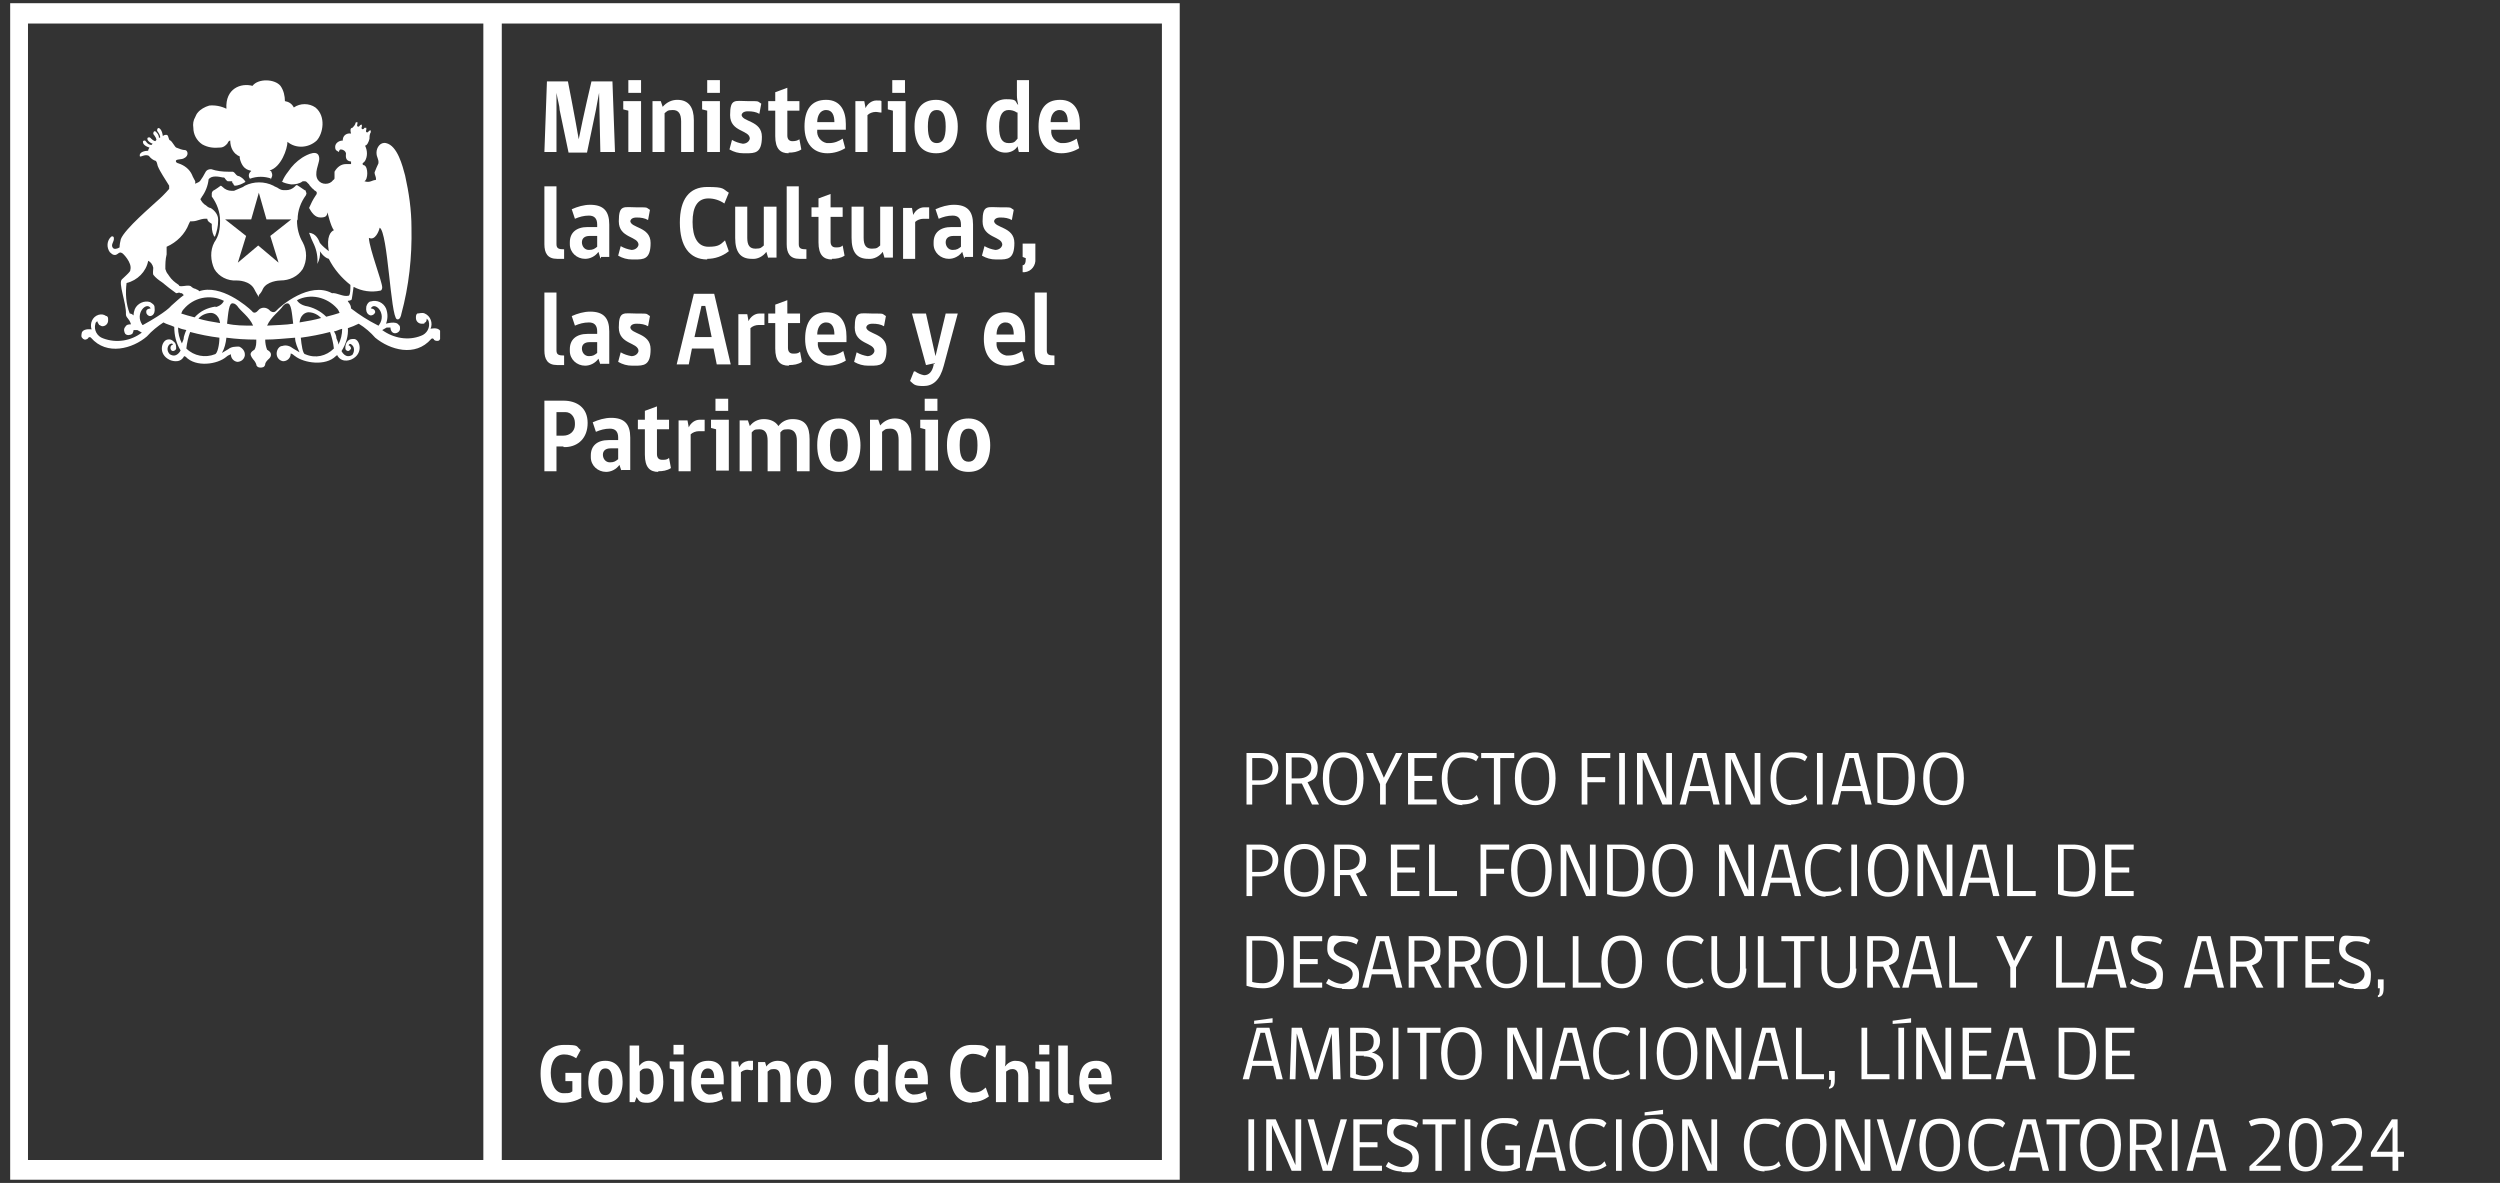 <?xml version="1.0" encoding="UTF-8"?>
<svg id="Capa_1" xmlns="http://www.w3.org/2000/svg" xmlns:xlink="http://www.w3.org/1999/xlink" version="1.1" viewBox="0 0 393.1 186">
  <rect x="0" y="0" width="393.1" height="186" fill="#333333" stroke="none"/>
  <!-- Generator: Adobe Illustrator 29.1.0, SVG Export Plug-In . SVG Version: 2.1.0 Build 142)  -->
  <defs>
    <style>
      .st0 {
        fill: none;
      }

      .st1 {
        fill: #fff;
      }

      .st2 {
        clip-path: url(#clippath);
      }
    </style>
    <clipPath id="clippath">
      <rect class="st0" x="1.6" y=".5" width="184" height="185"/>
    </clipPath>
  </defs>
  <g id="Grupo_63">
    <g class="st2">
      <g id="Grupo_62">
        <path id="Trazado_232" class="st1" d="M91.5,172.6c-.9.5-1.9.8-3,.8-2.4,0-3.5-1.8-3.5-4.6s1.2-4.5,3.7-4.5,1.8.2,2.6.8l-.7,1.3c-.6-.4-1.2-.6-1.9-.6-1.4,0-2.1,1.2-2.1,2.9s.7,3.2,2,3.2,1-.1,1.4-.3v-1.6h-1.1v-1.3h2.5v3.8h0Z"/>
        <path id="Trazado_233" class="st1" d="M97.9,170.1c0,2.2-1,3.3-2.7,3.3s-2.7-1.1-2.7-3.3.9-3.3,2.7-3.3,2.7,1.4,2.7,3.3M96.3,170.1c0-1.5-.4-2.1-1.1-2.1s-1.1.5-1.1,2.1.4,2.1,1.1,2.1,1.1-.6,1.1-2.1"/>
        <path id="Trazado_234" class="st1" d="M100.5,167.6c.4-.5.9-.8,1.5-.8,1.4,0,2.3,1.1,2.3,3.3s-1.2,3.3-2.5,3.3-1.3-.3-1.7-.9l-.3.8h-.8v-8.9h1.5v3.2h0ZM100.6,171.5c.2.4.6.6,1,.6.7,0,1.2-.5,1.2-2.1s-.4-2-1.1-2-.8.2-1.1.5v3Z"/>
        <path id="Trazado_235" class="st1" d="M106,173.3v-5.1l-.7-.2v-1.1h2.2v6.3h-1.5ZM105.9,164.3h1.6v1.5h-1.6v-1.5Z"/>
        <path id="Trazado_236" class="st1" d="M110.2,170.5c0,.7.4,1.4,1.2,1.6h.3c.6,0,1.2-.2,1.7-.5l.3,1.2c-.7.4-1.4.6-2.2.6-1.8,0-2.8-1.2-2.8-3.3s.8-3.3,2.7-3.3,2.4,1.4,2.4,3v.7h-3.6ZM111.3,168c-.8,0-1.1.8-1.1,1.5h2.1c0-.8-.2-1.5-1-1.5"/>
        <path id="Trazado_237" class="st1" d="M118.2,168.3c-.2,0-.5-.1-.7-.1-.4,0-.8.2-1,.4v4.6h-1.5v-6.3h1.1c0,.3,0,.6.2.9h0c.2-.6.8-.9,1.4-1h.7v1.4"/>
        <path id="Trazado_238" class="st1" d="M122.7,173.3v-3.8c0-1-.3-1.4-1-1.4s-.7.2-1,.4v4.8h-1.5v-6.3h1.1l.2.7c.4-.6,1.1-.9,1.8-.9,1.5,0,2,.9,2,2.6v3.9h-1.6Z"/>
        <path id="Trazado_239" class="st1" d="M130.7,170.1c0,2.2-1,3.3-2.7,3.3s-2.7-1.1-2.7-3.3.9-3.3,2.7-3.3,2.7,1.4,2.7,3.3M129.1,170.1c0-1.5-.4-2.1-1.1-2.1s-1.1.5-1.1,2.1.4,2.1,1.1,2.1,1.1-.6,1.1-2.1"/>
        <path id="Trazado_240" class="st1" d="M138.2,167.4c-.1-.4-.2-.8-.1-1.2v-1.9h1.5v8.9h-1.2l-.2-.7c-.3.5-.9.8-1.5.8-1.3,0-2.3-1-2.3-3.3s1.1-3.3,2.5-3.3,1.1.2,1.4.6M138,168.4c-.3-.2-.7-.3-1-.3-.7,0-1.2.5-1.2,2s.4,2.1,1.2,2.1.8-.2,1.1-.5v-3.2h-.1Z"/>
        <path id="Trazado_241" class="st1" d="M142.3,170.5c-.1.7.4,1.4,1.2,1.6h.3c.6,0,1.2-.2,1.7-.5l.3,1.2c-.7.4-1.4.6-2.2.6-1.8,0-2.8-1.2-2.8-3.3s.8-3.3,2.7-3.3,2.4,1.4,2.4,3v.7h-3.6,0ZM143.3,168c-.8,0-1.1.8-1.1,1.5h2.1c0-.8-.2-1.5-1-1.5"/>
        <path id="Trazado_242" class="st1" d="M152.8,173.4c-2.2,0-3.4-1.7-3.4-4.6s1.2-4.5,3.4-4.5,1.9.2,2.7.7l-.6,1.3c-.6-.4-1.3-.6-1.9-.6-1.3,0-2,1.1-2,3s.7,3.1,1.9,3.1,1.5-.3,2.1-.8l.5,1.4c-.8.6-1.7.9-2.7.9"/>
        <path id="Trazado_243" class="st1" d="M156.6,173.3v-8.9h1.5v2.3c0,.3,0,.7-.1,1,.4-.5,1-.9,1.6-.9,1.7,0,2.1.9,2.1,2.6v3.9h-1.6v-4.2c0-.7-.4-1-.9-1s-.7.2-1,.4v4.8h-1.6Z"/>
        <path id="Trazado_244" class="st1" d="M163.5,173.3v-5.1l-.7-.2v-1.1h2.2v6.3h-1.5ZM163.4,164.3h1.6v1.5h-1.6v-1.5Z"/>
        <path id="Trazado_245" class="st1" d="M166.4,171.6v-7.2h1.5v7.2c0,.5.3.6.9.6v1.2c-.3,0-.6,0-.8.1-1.2,0-1.6-.7-1.6-1.8"/>
        <path id="Trazado_246" class="st1" d="M171.2,170.5c-.1.7.4,1.4,1.2,1.6h.3c.6,0,1.2-.2,1.7-.5l.3,1.2c-.7.4-1.4.6-2.2.6-1.8,0-2.8-1.2-2.8-3.3s.8-3.3,2.7-3.3,2.4,1.4,2.4,3v.7h-3.6,0ZM172.2,168c-.8,0-1.1.8-1.1,1.5h2.1c0-.8-.2-1.5-1-1.5"/>
        <path id="Trazado_247" class="st1" d="M182.7.5H1.5v185h184V.5h-2.9,0ZM4.4,3.7h71.6v178.7H4.4V3.7ZM182.7,182.4h-103.8V3.7h103.8v178.7h0Z"/>
        <path id="Trazado_248" class="st1" d="M42.5,28.2c.3-.3.4-.7.2-1.1,0-.3-.5-.3-.3-.3,1.8-.5,2.8-3.4,2.8-4.5,1.3,1.1,3.3,1,4.6-.2,1-1.1,1.5-3.8-.2-5.2-1-.7-2.4-.7-3.4,0-.3-.6-.8-.9-1.4-1,0-.8-.2-1.7-.7-2.4-.9-1.1-3.5-1.2-4.4,0-1.8-.5-4.3.4-4.1,3.6-.8-.4-1.8-.6-2.7-.5-.7.2-1.4.6-1.8,1.1-.2.2-.3.5-.4.7-.3.5-.4,1.1-.3,1.7,0,1,.5,2,1.4,2.6.9.5,1.8.6,2.8.5.5,0,.9-.3,1.2-.7,0-.1.2-.4.4-.4,0,1.1.5,2.1,1.5,2.5v.3c.5,2.1,1.8,1.8,1.8,2-.4.3-.5.8-.2,1.2h0c1.1-.4,2.3-.4,3.4,0"/>
        <path id="Trazado_249" class="st1" d="M46.8,34.5c0-1.4.5-2.7,1.3-3.8,0-.1.2-.3,0-.5,0-.1,0-.3-.2-.3-.4-.3-1.2-.8-1.2-.8h0s-.2,0-.3.2c-.4.4-.9.6-1.4.6h-.4c-.4,0-.7-.2-1-.4-.2-.1-.5-.2-.6-.3h0c-1.4-.7-3.1-.7-4.5,0h0l-.3.2-.7.3c-.2.1-.5.2-.7.3h-.4c-.5,0-1-.2-1.4-.6,0,0-.2-.2-.3-.2h0s-.8.6-1.2.8c0,0-.2.2-.2.4v.5c.8,1.1,1.3,2.4,1.3,3.8s-.2,2.4-.9,3.4c-.7,1.3-.6,2.9,0,4.2.7,1.2,2.1,1.9,3.5,1.8.2,0,2.1,0,2.8,1.4,0,0,.3.6.5.9l.2.3v-.3c.3-.3.6-.8.6-.9.6-1.3,2.6-1.4,2.8-1.4,1.4,0,2.7-.6,3.5-1.8.7-1.3.7-2.9,0-4.2-.6-1-.9-2.2-.9-3.4M45.8,34.5l-3.3,2.6,1.3,4.2-3.2-2.7-3.2,2.7,1.3-4.2-3.3-2.6h4.1l1.2-4.2,1.2,4.2h4.1s-.2,0-.2,0Z"/>
        <path id="Trazado_250" class="st1" d="M69.2,52c-.4-.6-1.5-.3-1.5-.3.4-.9,0-2-.9-2.4h0c-.4-.2-.9,0-1.2,0h0c-.2.2-.2.4-.2.7,0,.5.4.9.9.9s.4,0,.5-.2c.2,0,.3-.3.3-.6,0,0,.3.3.3.4.3,1-.3,2-1.2,2.3-2,.8-4.3.4-6.1-.9l.7-.4h.6c0,.5.3.9.7.9s.8-.3.8-.7h0c0-.3,0-.5-.2-.6-.4-.7-2-.2-2-.2.3-.8.3-1.6,0-2.4-.4-.9-1.4-1.4-2.4-1.1-.3,0-.6.4-.7.8-.2,1.3.7,1.4.7,1.4.3,0,.6-.2.7-.5h0c0-.6-.7-.6-.7-.6.6-1.2,2.6.8,1.3,2.6,0,.2-.3,0-.3,0-1.4-.7-2.8-1.6-4.1-2.6,0-.7-.6-1.1-.5-1.2,0,0,.4,0,.6-.2,0,0,.2-1.2.3-2,1.3.7,2.8.9,4.2.6.2,0,.3-.3.3-.5,0-.9-2-6-2.1-7.8,1,.5,1.6-1.1,1.7-1.6,1.3.7,1.7,13.9,2.7,14.4.5.2.7-.7.7-.8,1.2-4.4,1.7-9,1.6-13.6,0-2.8-.4-5.5-1-8.2-.4-1.5-1.2-4.7-3-5.1-.9-.2-1.5.7-1.5,1.5s.4,1,.3,1.7c-.2.4-.4.9-.6,1.4,0,.5.3.7.2,1.2-.6,0-.9.5-1.8.2.6-.3.6-2.2,0-2.5,0,0-.2,0-.3-.2,0-.2.3-.3.4-.5.4-.7.4-1.6,0-2.4.3,0,.6-.6.7-1.1h0c0-.3,0-.7.2-1v-.3s-.2,0-.3.1h0c-.2.4-.6.2-.4-.2v-.3h-.3c-.2.4-.6.2-.4-.2v-.3s-.2,0-.3.1h0c-.2.4-.6.2-.4-.2v-.3s-.2,0-.3.1h0c0,.3-.3.6-.5.8-.4,0-.3.6-.2.9-.6-.1-1.2.2-1.3.9v.2h0c-.6,0-1.2.4-1.2,1s.3.6.6.8c0,0,0-.4.3-.4s.7.2.8.6c0,.4-.2,1.2.8,1.3v.4h-.8c-.8,0-1.4.5-1.8,1.2v1q0,.2-.2.3c-.3.4-.7.6-1.2.6s-.9-.2-1.2-.6c-.7-1,.2-2.6.2-3.3,0-1.7-1.9-.7-2.7-.2-.9.6-1.6,1.3-2.2,2.2-.4.5-.7,1-.9,1.5,0,0,0,.1-.2,0,.5.3,1,.4,1.6.5.6,0,1.3-.1,1.8-.5h.3s.2,0,.3.1l.2.2.2.2h0c0,.1.4.5.4.5h0c0,.1.3.2.4.4.2.1.3.2.4.3h0v.3l-.2.3c-.4.6-.7,1.2-1,1.9.4.7.9,1.5,1.8,1.5s1-.3,1.1-.8h0s.5,2.2,1,2.8c-.5.2-1.2,1-.8,3.3-.5-.4-1-.8-1.4-1.3-.2-.5-.6-1.5-1.7-1.6.2.6.5,1.3.8,1.9.4.9.6,2,.5,3,.3-.6.5-1.3.4-2h0s.6,1,1.4,1.2c.8,1.6,2,3,3.4,4.1,0,.5,0,1.7-.3,1.7-.9.2-1.8-.5-2.6-.4h0c-3.5-1.9-8.1,2-8.8,2.8-.4.4-.9,0-.9,0-.4-.5-1.1-.7-1.7-.3l-.3.3s-.5.6-.9,0c-.7-.7-4.9-4.3-8.3-3.1,0-.2-.5-.3-.6-.4-.2,0-.5-.2-.7-.4-.4-.2-1,0-1.4,0s-.4,0-.5-.2c-.6-.4-1.1-.8-1.5-1.4l-.2-.3c-.2-.2-.3-.5-.4-.8,0-.8,0-1.5.2-2.3v-1.2c1.6-.7,2.9-2,3.5-3.6l.2-.4h.3c.9,0,1.4-.5,2.4-.4,0,.4.4.6.7.8,0,.6,0,1.2.3,1.8,0,0,0,.2.2.2.3-.8.5-1.6.5-2.5v-.2c0-.7-.5-1.4-1.2-1.8-.2,0-.5-.2-.7-.4-.4-.2-.7-.6-.9-1,0,0,.2-.2.2-.3.6-.8,1-1.8,1.1-2.8.5-.7,1.7-.4,2.2-.3.2,0,.3,0,.4.2,0,0,.2.3.4.4h.7c0,.1,0,.3.2.4,0,0,0,.2.2.3.6,0,1.2-.3,1.7-.6h0c-.2-.4-.6-.7-1-.9-.5,0-.6-.6-1-.7h-.7c-.9,0-1.8-.1-2.7-.4-.9,0-.9.6-1.3,1.2-.1.2-.3.4-.4.6-.2.3-.5.3-.8.5v-.4c-.2-.4-.4-.7-.5-1-.4-.9-1.2-1.5-2.1-1.8-.1,0-.3-.1-.4-.2,0,0-.1-.2,0-.3h0c.3-.2.8-.1,1.2-.3.9-.4.6-1.3.2-1.3s-.9-.2-1.4-.4c-.2-.1-.6-.9-.9-1.1-.4-.1-.2-.8-.6-.9-.2,0-.4,0-.6.2,0-.1-.1-.9-.5-1.2-.3-.2-.4.1-.4.3s.4.4.5,1.1c0,0-.1,0-.2.1,0-.4-.2-.7-.5-1-.3-.2-.4.1-.4.3s.4.4.5,1l-.2.2c-.6-.2-.7-.6-.9-.6s-.4,0-.3.4c.2.3.5.5.8.6l-.2.2c-.7-.1-.8-.6-1-.7-.2,0-.4,0-.3.4.2.5,1,.7,1,.7-.1.2-.2.3-.2.5-.5,0-1.5.2-1.3.9.2.1.8-.4,1.4-.1.3.4.7.7,1.1.8.2.2.2.5.3.8.2.5.5,1,.8,1.5s.7,1.1,1,1.6v.5c-.6.7-1.3,1.4-2,2-.5.5-5,4.3-5.6,5.9-.1.4-.2.9-.2,1.3-.3.2-.9.4-1.1,0-.3-.5.3-.9.2-1.5,0-.2-.2-.3-.4-.2h0c-.7.6-.8,1.7-.2,2.5.1,0,.2.2.4.3.8.4.9-.6,1.5-.2.1,0,1.6,1.5,1.3,2.6,0,0,0,.2-.1.3-.3.4-.8.8-1.2,1.2-.7.5.7,3.8.6,5.5,0,.6.5.6.8,1.6-.3,0-.7,0-.9.4-.3.3-.2.8,0,1.1.3.3.8.2,1.1,0,.1-.2.2-.4.2-.6h.6l.7.4c-1.7,1.3-4,1.7-6.1.9-.9-.3-1.5-1.3-1.2-2.3,0-.2.2-.3.3-.4,0,.2.2.4.3.6.1,0,.3.2.5.2.5,0,.9-.4.9-.9s0-.5-.2-.7h-.1c-.4-.3-.8-.3-1.2-.2-1,.3-1.4,1.4-1.1,2.3h0s-1.1-.2-1.5.4c0,0-.1.3-.1.5h0c0,.2,0,.3.1.4.2.3.5.4.8.2,0,0,.1,0,.2-.2h0s.2-.2.4,0c2.5,2.9,6.6,1.7,8.8-.2.8-.9,1.7-1.6,2.6-2.2.5.3,1.1.4,1.7.7,0,1.3.3,2.6,1,3.7,0,0-.6,1.3-1.7.6-.4-.4-.5-1-.1-1.5h0s.5-.4.6,0c-.2,0-.4.2-.4.5s.2.5.4.5.5-.2.5-.4h0c0-.4,0-.8-.4-1.1-.3-.3-.6-.4-1-.3-.9.2-1.5,2.3.4,3.2,0,0,1.5.7,2.2-.5,0,0,0-.2.3,0,1.6,1.7,5,1.2,6.4,0,.2-.2.5-.3.7-.4,0,.6.4,1.1,1,1.2.6,0,1.1-.4,1.2-1v-.2c0-.5-.4-1-.9-1.2-.6,0-1.2,0-1.7.4-.3.2-.7.4-1,.6.4-.7.6-1.5.7-2.4,1.5.2,3.1.3,4.7.3,0,.6,0,1.1-.3,1.6,0,0-.6.3-.6.7,0,0,0,.3.4.8.2.2.4.5.5.8,0,.3.3.5.6.5h0c.3,0,.7,0,.8-.5,0-.3.3-.6.5-.8.5-.4.4-.8.4-.8,0-.4-.6-.7-.6-.7-.2-.5-.3-1.1-.3-1.6,1.6,0,3.2-.2,4.7-.3,0,.8.4,1.6.7,2.3-.3-.2-.7-.4-1-.6-.5-.4-1.1-.6-1.7-.4-.5,0-.9.6-.9,1.2s.4,1.1,1,1.2c.6,0,1.1-.4,1.2-1v-.2c.3,0,.5.3.7.4,1.4,1.1,4.8,1.6,6.4,0,.3-.3.3,0,.3,0,.8,1.2,2.2.5,2.2.5,1.9-.9,1.3-3.1.4-3.2-.4,0-.7,0-1,.3s-.4.7-.4,1.1.2.4.4.5c.2,0,.4-.2.5-.4h0c0-.2-.2-.5-.4-.5.2-.5.6,0,.6,0,.4.4.3,1.1,0,1.5h0c-1.1.7-1.7-.6-1.7-.6.7-1.1,1.1-2.4,1-3.6.6-.2,1.1-.4,1.7-.7,1,.6,1.9,1.4,2.6,2.2,2.3,1.9,6.3,3.1,8.8.2.2-.2.3,0,.4,0h0c0,.2.3.3.5.3s.4,0,.5-.3v-.4h0v-.5M22.7,51.1h-.3c-1.3-1.8.7-3.8,1.3-2.6,0,0-.8,0-.7.6,0,.3.3.6.6.6h0s.9,0,.7-1.4c0-.4-.4-.6-.7-.8-.9-.3-2,.2-2.4,1.1-.1.3-.2.6-.2,1-.2-.2-.4-.3-.6-.3-.6-1.5-.7-3.2-.5-4.8,1.7-.4,3.1-1.8,3.4-3.5.4.2.7.6.8,1.1,0,.4-.1.8,0,1.1.4.5.8.8,1.4,1.2.7.6,1.5,1.2,2.2,1.7.3,0,.4-.2.7,0h.2l.3.3c-.7.5-1.3,1.1-2,1.7,0,0-.6.9-4.6,3.1M28.9,53.1c0,.3-.2.6-.3.9-.4-.8-.6-1.6-.6-2.5.4.2.8.3,1.3.4-.2.4-.3.8-.4,1.1M33.8,55.7c-1.5.6-3.3.3-4.5-.9.1-.9.3-1.8.6-2.6,1.5.4,3,.7,4.6.9,0,1.1-.3,2.5-.7,2.6M31.2,50.1c.5-.6,1.3-.9,2-.9,0,0,1.2,0,1.4,1.6-1.3-.2-2.4-.4-3.4-.7M33.9,48.2c-1.3.2-2.4.7-3.3,1.7-.8-.2-1.5-.4-2.1-.6.1-.3.2-.5.4-.7,1.5-1.8,4.1-2.4,6.3-1.3,0,0-.2.7-1.3,1M35.7,50.9c.2-1.8.3-3.3.9-3.2.3,0,.5.2.7.4.5.8,1.9,1.7,2.5,3.1-1.5,0-2.8,0-4.1-.3M42,51.2c.6-1.4,2-2.3,2.5-3.1.2-.2.4-.4.7-.4.6,0,.7,1.5.9,3.2-1.2.2-2.6.2-4.1.3M46.7,47.2c2.1-1.1,4.7-.5,6.3,1.3.2.2.3.5.4.7-.6.2-1.3.4-2.1.6-.9-.9-2.1-1.5-3.3-1.7-1.1-.3-1.4-1-1.3-1M48.5,49.1c.8,0,1.5.4,2,.9-1,.3-2.2.5-3.4.7.2-1.6,1.4-1.6,1.4-1.6M48,55.7c-.4,0-.6-1.5-.7-2.6,1.5-.2,3.1-.5,4.6-.9.3.9.5,1.7.6,2.6-1.2,1.2-2.9,1.6-4.5.9M53.2,54.1c0-.3-.2-.6-.3-.9,0-.4-.2-.8-.4-1.1.4,0,.8-.3,1.3-.4,0,.9-.2,1.7-.6,2.5"/>
        <path id="Trazado_251" class="st1" d="M94.4,23.9l-.2-9.3h0c-.2,1.2-.4,2-.5,2.7l-1.4,6.7h-2.9l-1.4-6.7c0-.6-.3-1.5-.5-2.7h0v9.3h-1.9l.4-11.1h3.3s1.1,5.6,1.7,9.1h0c.7-3.6,2-9.1,2-9.1h3.3l.4,11.1h-2.3Z"/>
        <path id="Trazado_252" class="st1" d="M98.8,23.9v-6.5l-.8-.2v-1.3h2.8v8s-2,0-2,0ZM98.8,12.6h2v2h-2v-2Z"/>
        <path id="Trazado_253" class="st1" d="M107.1,23.9v-4.8c0-1.2-.4-1.8-1.3-1.8s-.9.2-1.3.5v6.1h-1.9v-8h1.3l.3.9c.6-.7,1.4-1.1,2.3-1.1,1.8,0,2.6,1.2,2.6,3.2v5h-2Z"/>
        <path id="Trazado_254" class="st1" d="M111.2,23.9v-6.5l-.8-.2v-1.3h2.8v8s-2,0-2,0ZM111.2,12.6h2v2h-2v-2Z"/>
        <path id="Trazado_255" class="st1" d="M116.6,18c0,1.2,3.2.9,3.2,3.5s-1.1,2.6-2.5,2.6h-.4c-.8,0-1.5-.2-2.2-.6l.4-1.5c.5.3,1.1.5,1.7.6.5,0,1-.3,1.1-.8h0c0-1.4-3.1-1-3.1-3.7s.8-2.2,2.8-2.2,1.4,0,2.1.4l-.3,1.6c-.5-.3-1.1-.4-1.8-.4s-1,.3-1,.7"/>
        <path id="Trazado_256" class="st1" d="M124,24.1c-1.3,0-2.1-.7-2.1-2.7v-4h-1.1v-1.5h1.1v-1.4l1.9-.7v2.1h1.9v1.5h-1.9v3.9c0,.6.3.9.8.9s.8-.1,1.1-.3l.3,1.6c-.6.4-1.3.5-2,.5"/>
        <path id="Trazado_257" class="st1" d="M128.5,20.5c-.1.9.5,1.8,1.5,2h.4c.8,0,1.5-.3,2.1-.7l.4,1.5c-.8.5-1.8.8-2.8.8-2.2,0-3.6-1.5-3.6-4.2s1.1-4.2,3.4-4.2,3.1,1.8,3.1,3.8v.9h-4.5ZM129.9,17.3c-1,0-1.4,1-1.4,1.9h2.7c0-1-.3-1.9-1.3-1.9"/>
        <path id="Trazado_258" class="st1" d="M138.6,17.7c-.3,0-.6-.1-.9-.1-.5,0-1,.2-1.3.5v5.8h-1.9v-8h1.4l.2,1.1h0c.3-.7,1-1.2,1.7-1.2s.6,0,.8.1v1.8h0Z"/>
        <path id="Trazado_259" class="st1" d="M140.4,23.9v-6.5l-.8-.2v-1.3h2.8v8s-2,0-2,0ZM140.3,12.6h2v2h-2v-2Z"/>
        <path id="Trazado_260" class="st1" d="M150.6,19.9c0,2.7-1.2,4.2-3.4,4.2s-3.4-1.4-3.4-4.2,1.2-4.2,3.4-4.2,3.4,1.8,3.4,4.2M148.7,19.9c0-1.9-.5-2.6-1.4-2.6s-1.4.7-1.4,2.6.5,2.6,1.4,2.6,1.4-.7,1.4-2.6"/>
        <path id="Trazado_261" class="st1" d="M160.1,16.5c-.1-.5-.2-1-.2-1.5v-2.4h1.9v11.3h-1.6l-.2-.9c-.4.7-1.2,1-1.9,1-1.6,0-3-1.3-3-4.2s1.4-4.2,3.1-4.2,1.4.3,1.8.8M159.9,17.7c-.4-.3-.9-.4-1.3-.4-.9,0-1.5.7-1.5,2.6s.5,2.6,1.5,2.6,1-.3,1.4-.7v-4.1h-.1,0Z"/>
        <path id="Trazado_262" class="st1" d="M165.3,20.5c-.1.9.5,1.8,1.5,2h.4c.8,0,1.5-.3,2.1-.7l.4,1.5c-.8.5-1.8.8-2.8.8-2.2,0-3.6-1.5-3.6-4.2s1.1-4.2,3.4-4.2,3.1,1.8,3.1,3.8v.9h-4.5,0ZM166.6,17.3c-1,0-1.4,1-1.4,1.9h2.7c0-1-.3-1.9-1.3-1.9"/>
        <path id="Trazado_263" class="st1" d="M85.6,38.5v-9.2h1.9v9.1c0,.7.4.8,1.2.8v1.5h-1.1c-1.5,0-2-.9-2-2.3"/>
        <path id="Trazado_264" class="st1" d="M94.4,40.6l-.3-1c-.5.7-1.3,1.1-2.1,1.1-1.3,0-2.4-1-2.4-2.3v-.3c0-1.5,1-2.4,2.8-2.4h1.5v-.4c0-1-.5-1.4-1.3-1.4s-1.5.2-2.2.5l-.5-1.5c.9-.4,1.9-.7,2.9-.7,2.1,0,3,1,3,3.1v5.1h-1.3v.2h0ZM93.9,37.1h-1.2c-.8,0-1.2.4-1.2,1s.4,1.2,1.1,1.2.9-.2,1.3-.5v-1.7h0Z"/>
        <path id="Trazado_265" class="st1" d="M99.1,34.7c0,1.2,3.2.9,3.2,3.5s-1.1,2.6-2.5,2.6h-.4c-.8,0-1.5-.2-2.2-.6l.4-1.5c.5.3,1.1.5,1.7.6.5,0,1-.3,1.1-.8h0c0-1.4-3.1-1-3.1-3.7s.8-2.2,2.8-2.2,1.4,0,2.1.4l-.3,1.6c-.5-.3-1.1-.4-1.8-.4s-1,.3-1,.7"/>
        <path id="Trazado_266" class="st1" d="M111.2,40.8c-2.8,0-4.3-2.1-4.3-5.8s1.5-5.6,4.3-5.6,2.4.3,3.4.9l-.7,1.7c-.7-.5-1.6-.8-2.5-.8-1.7,0-2.5,1.3-2.5,3.7s.8,3.9,2.5,3.9,1.9-.4,2.6-1l.6,1.7c-1,.8-2.2,1.2-3.4,1.2"/>
        <path id="Trazado_267" class="st1" d="M120.8,40.6l-.3-1c-.5.7-1.4,1.2-2.3,1.1-1.8,0-2.6-1.1-2.6-3.3v-4.9h1.9v4.9c0,1.2.4,1.7,1.3,1.7s.9-.2,1.3-.5v-6.1h2v8h-1.3Z"/>
        <path id="Trazado_268" class="st1" d="M123.7,38.5v-9.2h1.9v9.1c0,.7.4.8,1.2.8v1.5h-1.1c-1.5,0-2-.9-2-2.3"/>
        <path id="Trazado_269" class="st1" d="M130.8,40.8c-1.3,0-2.1-.7-2.1-2.7v-4h-1.1v-1.5h1.1v-1.4l1.9-.7v2.1h1.9v1.5h-1.9v3.9c0,.6.3.9.8.9s.8,0,1.1-.3l.3,1.6c-.6.4-1.3.5-2,.5"/>
        <path id="Trazado_270" class="st1" d="M139.1,40.6l-.3-1c-.5.7-1.4,1.2-2.3,1.1-1.8,0-2.6-1.1-2.6-3.3v-4.9h1.9v4.9c0,1.2.4,1.7,1.3,1.7s.9-.2,1.3-.5v-6.1h2v8h-1.3,0Z"/>
        <path id="Trazado_271" class="st1" d="M146.1,34.4h-.9c-.5,0-1,.2-1.3.5v5.8h-1.9v-8h1.4l.2,1.1h0c.3-.7,1-1.2,1.7-1.2h.8v1.8h0Z"/>
        <path id="Trazado_272" class="st1" d="M151.6,40.6l-.3-1c-.5.7-1.3,1.1-2.1,1.1-1.3,0-2.4-1-2.4-2.3v-.3c0-1.5,1-2.4,2.8-2.4h1.5v-.4c0-1-.5-1.4-1.3-1.4s-1.5.2-2.2.5l-.5-1.5c.9-.4,1.9-.7,2.9-.7,2.1,0,3,1,3,3.1v5.1h-1.3v.2h0ZM151.1,37.1h-1.2c-.8,0-1.2.4-1.2,1s.4,1.2,1.1,1.2.9-.2,1.3-.5v-1.7h0Z"/>
        <path id="Trazado_273" class="st1" d="M156.3,34.7c0,1.2,3.2.9,3.2,3.5s-1.1,2.6-2.5,2.6h-.4c-.8,0-1.5-.2-2.2-.6l.4-1.5c.5.3,1.1.5,1.7.6.5,0,1-.3,1.1-.8h0c0-1.4-3.1-1-3.1-3.7s.8-2.2,2.8-2.2,1.4,0,2.1.4l-.3,1.6c-.5-.3-1.1-.4-1.8-.4s-1,.3-1,.7"/>
        <path id="Trazado_274" class="st1" d="M160.8,38.3h2v2.4c.1,1-.6,2-1.7,2.1h-.3v-1.1c.3,0,.5-.3.5-1.1l-.5-.2v-2.1Z"/>
        <path id="Trazado_275" class="st1" d="M85.6,55.2v-9.2h1.9v9.1c0,.7.4.8,1.2.8v1.5h-1.1c-1.5,0-2-.9-2-2.3"/>
        <path id="Trazado_276" class="st1" d="M94.4,57.3l-.3-.9c-.5.7-1.3,1.1-2.1,1.1-1.3,0-2.4-1-2.4-2.3v-.3c0-1.5,1-2.4,2.8-2.4h1.5v-.4c0-1-.5-1.4-1.3-1.4s-1.5.2-2.2.5l-.5-1.5c.9-.4,1.9-.7,2.9-.7,2.1,0,3,1,3,3.1v5.1h-1.4ZM93.9,53.8h-1.2c-.8,0-1.2.4-1.2,1s.4,1.2,1.1,1.2.9-.2,1.3-.5v-1.7h0Z"/>
        <path id="Trazado_277" class="st1" d="M99.1,51.4c0,1.2,3.2.9,3.2,3.5s-1.1,2.6-2.5,2.6h-.4c-.8,0-1.5-.2-2.2-.6l.4-1.5c.5.3,1.1.5,1.7.6.5,0,1-.3,1.1-.8h0c0-1.4-3.1-1-3.1-3.7s.8-2.2,2.8-2.2,1.4,0,2.1.4l-.3,1.6c-.5-.3-1.1-.4-1.8-.4s-1,.3-1,.7"/>
        <path id="Trazado_278" class="st1" d="M108.3,57.3h-1.9l2.7-11.1h3.2l2.6,11.1h-2.2l-.5-2.5h-3.4l-.5,2.5h0ZM110.3,48.1l-1.1,4.9h2.7l-1-4.9h-.6Z"/>
        <path id="Trazado_279" class="st1" d="M120.2,51.1h-.9c-.5,0-1,.2-1.3.5v5.8h-1.9v-8h1.4l.2,1.1h0c.3-.7,1-1.2,1.7-1.2h.8v1.8h0Z"/>
        <path id="Trazado_280" class="st1" d="M124,57.5c-1.3,0-2.1-.7-2.1-2.7v-4h-1.1v-1.5h1.1v-1.4l1.9-.7v2.1h2v1.5h-1.9v3.9c0,.6.3.9.8.9s.8,0,1.1-.3l.3,1.6c-.6.4-1.3.5-2,.5"/>
        <path id="Trazado_281" class="st1" d="M128.6,53.9c-.1.9.5,1.8,1.5,2h.4c.8,0,1.5-.3,2.1-.7l.4,1.5c-.8.5-1.8.8-2.8.8-2.2,0-3.6-1.5-3.6-4.2s1.1-4.2,3.4-4.2,3.1,1.8,3.1,3.8v.9h-4.5ZM129.9,50.7c-1,0-1.4,1-1.4,1.9h2.7c0-1-.3-1.9-1.3-1.9"/>
        <path id="Trazado_282" class="st1" d="M136.2,51.4c0,1.2,3.2.9,3.2,3.5s-1.1,2.6-2.5,2.6h-.4c-.8,0-1.5-.2-2.2-.6l.4-1.5c.5.3,1.1.5,1.7.6.5,0,1-.3,1.1-.8h0c0-1.4-3.1-1-3.1-3.7s.8-2.2,2.8-2.2,1.4,0,2.1.4l-.3,1.6c-.5-.3-1.1-.4-1.8-.4s-1,.3-1,.7"/>
        <path id="Trazado_283" class="st1" d="M147,57.1l-1.4.3-2.2-8.1h2.2l1.5,6.7h0l1.6-6.7h1.9l-2.2,8.2c-.6,2.3-1.7,3.2-3.2,3.2s-1.5-.3-2.1-.8l.6-1.5h.2c.4.3.9.5,1.4.6.8,0,1.3-.6,1.5-1.6v-.2h.2Z"/>
        <path id="Trazado_284" class="st1" d="M156.7,53.9c-.1.9.5,1.8,1.5,2h.4c.8,0,1.5-.3,2.1-.7l.4,1.5c-.8.5-1.8.8-2.8.8-2.2,0-3.6-1.5-3.6-4.2s1.1-4.2,3.4-4.2,3.1,1.8,3.1,3.8v.9h-4.5,0ZM158.1,50.7c-1,0-1.4,1-1.4,1.9h2.7c0-1-.3-1.9-1.3-1.9"/>
        <path id="Trazado_285" class="st1" d="M162.7,55.2v-9.2h1.9v9.1c0,.7.4.8,1.2.8v1.5h-1.1c-1.5,0-2-.9-2-2.3"/>
        <path id="Trazado_286" class="st1" d="M88.6,70.2h-1.1v3.9h-1.9v-11.1h3c2.1,0,3.8,1.1,3.8,3.5s-1.5,3.7-3.4,3.8h-.4M88.6,64.8h-1.1v3.7h1.1c1,0,1.8-.7,1.8-1.7v-.3c0-.9-.6-1.7-1.5-1.7h-.3"/>
        <path id="Trazado_287" class="st1" d="M97.7,74l-.3-.9c-.5.7-1.3,1.1-2.1,1.1-1.3,0-2.4-1-2.4-2.3v-.3c0-1.5,1-2.4,2.8-2.4h1.5v-.4c0-1-.5-1.4-1.3-1.4s-1.5.2-2.2.5l-.5-1.5c.9-.4,1.9-.7,2.9-.7,2.1,0,3,1,3,3.1v5.1h-1.4ZM97.2,70.5h-1.2c-.8,0-1.2.4-1.2,1s.4,1.2,1.1,1.2.9-.2,1.3-.5v-1.7h0Z"/>
        <path id="Trazado_288" class="st1" d="M103.5,74.2c-1.3,0-2.1-.7-2.1-2.7v-4h-1.1v-1.5h1.1v-1.4l1.9-.7v2.1h1.9v1.5h-1.9v3.9c0,.6.3.9.8.9s.8,0,1.1-.3l.3,1.6c-.6.4-1.3.5-2,.5"/>
        <path id="Trazado_289" class="st1" d="M110.8,67.8h-.9c-.5,0-1,.2-1.3.5v5.8h-1.9v-8h1.4l.2,1.1h0c.3-.7,1-1.2,1.7-1.2h.8v1.8h0Z"/>
        <path id="Trazado_290" class="st1" d="M112.6,74v-6.5l-.8-.2v-1.3h2.8v8h-2ZM112.5,62.7h2v1.9h-2s0-1.9,0-1.9Z"/>
        <path id="Trazado_291" class="st1" d="M122.7,69.1v5h-2v-4.8c0-1.2-.4-1.8-1.3-1.8s-.9.2-1.2.5v6.1h-1.9v-8h1.3l.3.9c.5-.7,1.3-1.1,2.2-1.1s1.8.3,2.3,1.1c.5-.7,1.3-1.1,2.2-1.1,2.1,0,2.7,1.2,2.7,3.2v5h-2v-4.8c0-1.2-.5-1.8-1.4-1.8s-.9.2-1.2.5v1.1"/>
        <path id="Trazado_292" class="st1" d="M135.3,70c0,2.7-1.2,4.2-3.4,4.2s-3.4-1.4-3.4-4.2,1.2-4.2,3.4-4.2,3.4,1.8,3.4,4.2M133.3,70c0-1.9-.5-2.6-1.4-2.6s-1.4.7-1.4,2.6.5,2.6,1.4,2.6,1.4-.7,1.4-2.6"/>
        <path id="Trazado_293" class="st1" d="M141.3,74v-4.8c0-1.2-.4-1.8-1.3-1.8s-.9.2-1.3.5v6.1h-1.9v-8h1.3l.3.9c.6-.7,1.4-1.1,2.3-1.1,1.8,0,2.6,1.2,2.6,3.2v5h-2Z"/>
        <path id="Trazado_294" class="st1" d="M145.5,74v-6.5l-.8-.2v-1.3h2.8v8h-2ZM145.4,62.7h2v1.9h-2s0-1.9,0-1.9Z"/>
        <path id="Trazado_295" class="st1" d="M155.7,70c0,2.7-1.2,4.2-3.4,4.2s-3.4-1.4-3.4-4.2,1.2-4.2,3.4-4.2,3.4,1.8,3.4,4.2M153.7,70c0-1.9-.5-2.6-1.4-2.6s-1.4.7-1.4,2.6.5,2.6,1.4,2.6,1.4-.7,1.4-2.6"/>
      </g>
    </g>
  </g>
  <g>
    <path class="st1" d="M198.1,123.4h-1.2v3.1h-.9v-8.1h2.1c1.6,0,2.9.8,2.9,2.4s-1.2,2.6-2.9,2.6ZM198.1,119.2h-1.2v3.5h1.2c1.2,0,2-.6,2-1.8s-.8-1.7-2-1.7Z"/>
    <path class="st1" d="M203.1,123.2v3.3h-.9v-8.1h2.2c1.6,0,2.8.7,2.8,2.3s-.6,1.9-1.6,2.3l1.8,3.5h-1.1l-1.6-3.3c-.1,0-.3,0-.5,0h-1.1ZM204.2,119.1h-1.1v3.3h1.1c1.2,0,2-.6,2-1.7s-.8-1.6-2-1.6Z"/>
    <path class="st1" d="M211.2,126.6c-2.3,0-3.2-2-3.2-4.2s.8-4.1,3.2-4.1,3.2,1.9,3.2,4.1-.9,4.2-3.2,4.2ZM211.2,119.1c-1.7,0-2.2,1.7-2.2,3.3s.4,3.5,2.2,3.5,2.2-1.7,2.2-3.5-.5-3.3-2.2-3.3Z"/>
    <path class="st1" d="M217.9,123.3v3.2h-.9v-3.2l-2.2-4.9h1.1l1.7,3.9h0l1.9-3.9h1l-2.6,4.9Z"/>
    <path class="st1" d="M221.4,126.5v-8.1h4.5v.8h-3.5v2.8h2.8v.8h-2.8v2.9h3.5v.8h-4.5Z"/>
    <path class="st1" d="M230,126.6c-2.2,0-3.3-1.7-3.3-4.2s1.3-4.1,3.3-4.1,1.9.2,2.5.7l-.4.7c-.5-.4-1.3-.6-2.1-.6-1.7,0-2.4,1.3-2.4,3.3s.8,3.4,2.4,3.4,1.7-.3,2.2-.8l.3.7c-.7.5-1.5.8-2.6.8Z"/>
    <path class="st1" d="M235.9,119.2v7.3h-1v-7.3h-2v-.8h5.2v.8h-2.2Z"/>
    <path class="st1" d="M241.4,126.6c-2.3,0-3.2-2-3.2-4.2s.8-4.1,3.2-4.1,3.2,1.9,3.2,4.1-.9,4.2-3.2,4.2ZM241.4,119.1c-1.7,0-2.2,1.7-2.2,3.3s.4,3.5,2.2,3.5,2.2-1.7,2.2-3.5-.5-3.3-2.2-3.3Z"/>
    <path class="st1" d="M249.6,119.2v3h2.8v.8h-2.8v3.5h-.9v-8.1h4.5v.8h-3.5Z"/>
    <path class="st1" d="M254.6,126.5v-8.1h.9v8.1h-.9Z"/>
    <path class="st1" d="M261.4,126.5l-3.1-7.2h0v7.2s-.9,0-.9,0v-8.1h1.5l3.1,7.2h0v-7.2s.9,0,.9,0v8.1h-1.6Z"/>
    <path class="st1" d="M265,126.5h-.9l2.2-8.1h2l2.1,8.1h-1l-.5-2.1h-3.3l-.5,2.1ZM266.9,119.2l-1.2,4.4h3l-1.1-4.4h-.7Z"/>
    <path class="st1" d="M275.3,126.5l-3.1-7.2h0v7.2s-.9,0-.9,0v-8.1h1.5l3.1,7.2h0v-7.2s.9,0,.9,0v8.1h-1.6Z"/>
    <path class="st1" d="M281.7,126.6c-2.2,0-3.3-1.7-3.3-4.2s1.3-4.1,3.3-4.1,1.9.2,2.5.7l-.4.7c-.5-.4-1.3-.6-2.1-.6-1.7,0-2.4,1.3-2.4,3.3s.8,3.4,2.4,3.4,1.7-.3,2.2-.8l.3.7c-.7.5-1.5.8-2.6.8Z"/>
    <path class="st1" d="M285.7,126.5v-8.1h.9v8.1h-.9Z"/>
    <path class="st1" d="M288.9,126.5h-.9l2.2-8.1h2l2.1,8.1h-1l-.5-2.1h-3.3l-.5,2.1ZM290.8,119.2l-1.2,4.4h3l-1.1-4.4h-.7Z"/>
    <path class="st1" d="M297.8,126.6c-1.1,0-2-.2-2.6-.4v-7.8h2.3c2.3,0,3.6,1,3.6,4s-1.2,4.2-3.3,4.2ZM297.4,119.1h-1.3v6.5c.3.1,1,.2,1.7.2,1.4,0,2.3-1,2.3-3.5s-.8-3.2-2.7-3.2Z"/>
    <path class="st1" d="M305.6,126.6c-2.3,0-3.2-2-3.2-4.2s.8-4.1,3.2-4.1,3.2,1.9,3.2,4.1-.9,4.2-3.2,4.2ZM305.6,119.1c-1.7,0-2.2,1.7-2.2,3.3s.4,3.5,2.2,3.5,2.2-1.7,2.2-3.5-.5-3.3-2.2-3.3Z"/>
    <path class="st1" d="M198.1,137.8h-1.2v3.1h-.9v-8.1h2.1c1.6,0,2.9.8,2.9,2.4s-1.2,2.6-2.9,2.6ZM198.1,133.6h-1.2v3.5h1.2c1.2,0,2-.6,2-1.8s-.8-1.7-2-1.7Z"/>
    <path class="st1" d="M205.1,141c-2.3,0-3.2-2-3.2-4.2s.8-4.1,3.2-4.1,3.2,1.9,3.2,4.1-.9,4.2-3.2,4.2ZM205.1,133.5c-1.7,0-2.2,1.7-2.2,3.3s.4,3.5,2.2,3.5,2.2-1.7,2.2-3.5-.5-3.3-2.2-3.3Z"/>
    <path class="st1" d="M210.7,137.6v3.3h-.9v-8.1h2.2c1.6,0,2.8.7,2.8,2.3s-.6,1.9-1.6,2.3l1.8,3.5h-1.1l-1.6-3.3c-.1,0-.3,0-.5,0h-1.1ZM211.8,133.5h-1.1v3.3h1.1c1.2,0,2-.6,2-1.7s-.8-1.6-2-1.6Z"/>
    <path class="st1" d="M218.7,140.9v-8.1h4.5v.8h-3.5v2.8h2.8v.8h-2.8v2.9h3.5v.8h-4.5Z"/>
    <path class="st1" d="M224.7,140.9v-8.1h.9v7.3h3.5v.8h-4.5Z"/>
    <path class="st1" d="M233.7,133.6v3h2.8v.8h-2.8v3.5h-.9v-8.1h4.5v.8h-3.5Z"/>
    <path class="st1" d="M240.8,141c-2.3,0-3.2-2-3.2-4.2s.8-4.1,3.2-4.1,3.2,1.9,3.2,4.1-.9,4.2-3.2,4.2ZM240.8,133.5c-1.7,0-2.2,1.7-2.2,3.3s.4,3.5,2.2,3.5,2.2-1.7,2.2-3.5-.5-3.3-2.2-3.3Z"/>
    <path class="st1" d="M249.4,140.9l-3.1-7.2h0v7.2s-.9,0-.9,0v-8.1h1.5l3.1,7.2h0v-7.2s.9,0,.9,0v8.1h-1.6Z"/>
    <path class="st1" d="M255.3,141c-1.1,0-2-.2-2.6-.4v-7.8h2.3c2.3,0,3.6,1,3.6,4s-1.2,4.2-3.3,4.2ZM254.9,133.5h-1.3v6.5c.3.1,1,.2,1.7.2,1.4,0,2.3-1,2.3-3.5s-.8-3.2-2.7-3.2Z"/>
    <path class="st1" d="M263,141c-2.3,0-3.2-2-3.2-4.2s.8-4.1,3.2-4.1,3.2,1.9,3.2,4.1-.9,4.2-3.2,4.2ZM263,133.5c-1.7,0-2.2,1.7-2.2,3.3s.4,3.5,2.2,3.5,2.2-1.7,2.2-3.5-.5-3.3-2.2-3.3Z"/>
    <path class="st1" d="M274.3,140.9l-3.1-7.2h0v7.2s-.9,0-.9,0v-8.1h1.5l3.1,7.2h0v-7.2s.9,0,.9,0v8.1h-1.6Z"/>
    <path class="st1" d="M277.8,140.9h-.9l2.2-8.1h2l2.1,8.1h-1l-.5-2.1h-3.3l-.5,2.1ZM279.7,133.6l-1.2,4.4h3l-1.1-4.4h-.7Z"/>
    <path class="st1" d="M287.1,141c-2.2,0-3.3-1.7-3.3-4.2s1.3-4.1,3.3-4.1,1.9.2,2.5.7l-.4.7c-.5-.4-1.3-.6-2.1-.6-1.7,0-2.4,1.3-2.4,3.3s.8,3.4,2.4,3.4,1.7-.3,2.2-.8l.3.7c-.7.5-1.5.8-2.6.8Z"/>
    <path class="st1" d="M291.1,140.9v-8.1h.9v8.1h-.9Z"/>
    <path class="st1" d="M296.9,141c-2.3,0-3.2-2-3.2-4.2s.8-4.1,3.2-4.1,3.2,1.9,3.2,4.1-.9,4.2-3.2,4.2ZM296.9,133.5c-1.7,0-2.2,1.7-2.2,3.3s.4,3.5,2.2,3.5,2.2-1.7,2.2-3.5-.5-3.3-2.2-3.3Z"/>
    <path class="st1" d="M305.5,140.9l-3.1-7.2h0v7.2s-.9,0-.9,0v-8.1h1.5l3.1,7.2h0v-7.2s.9,0,.9,0v8.1h-1.6Z"/>
    <path class="st1" d="M309,140.9h-.9l2.2-8.1h2l2.1,8.1h-1l-.5-2.1h-3.3l-.5,2.1ZM311,133.6l-1.2,4.4h3l-1.1-4.4h-.7Z"/>
    <path class="st1" d="M315.6,140.9v-8.1h.9v7.3h3.6v.8h-4.5Z"/>
    <path class="st1" d="M326.2,141c-1.1,0-2-.2-2.6-.4v-7.8h2.3c2.3,0,3.6,1,3.6,4s-1.2,4.2-3.3,4.2ZM325.8,133.5h-1.3v6.5c.3.1,1,.2,1.7.2,1.4,0,2.3-1,2.3-3.5s-.8-3.2-2.7-3.2Z"/>
    <path class="st1" d="M331,140.9v-8.1h4.5v.8h-3.5v2.8h2.8v.8h-2.8v2.9h3.5v.8h-4.5Z"/>
    <path class="st1" d="M198.6,155.4c-1.1,0-2-.2-2.6-.4v-7.8h2.3c2.3,0,3.6,1,3.6,4s-1.2,4.2-3.3,4.2ZM198.2,147.9h-1.3v6.5c.3.1,1,.2,1.7.2,1.4,0,2.3-1,2.3-3.5s-.8-3.2-2.7-3.2Z"/>
    <path class="st1" d="M203.4,155.3v-8.1h4.5v.8h-3.5v2.8h2.8v.8h-2.8v2.9h3.5v.8h-4.5Z"/>
    <path class="st1" d="M211,155.4c-.9,0-1.8-.3-2.5-.8l.4-.7c.5.4,1.4.8,2.1.8s1.7-.6,1.7-1.5c0-2.1-4-1.3-4-4s.9-2,2.6-2,1.8.3,2.3.6l-.3.7c-.3-.2-1.1-.5-2-.5s-1.6.6-1.6,1.2c0,1.9,4,1.2,4,4s-1,2.3-2.7,2.3Z"/>
    <path class="st1" d="M215.1,155.3h-.9l2.2-8.1h2l2.1,8.1h-1l-.5-2.1h-3.3l-.5,2.1ZM217,148l-1.2,4.4h3l-1.1-4.4h-.7Z"/>
    <path class="st1" d="M222.4,152v3.3h-.9v-8.1h2.2c1.6,0,2.8.7,2.8,2.3s-.6,1.9-1.6,2.3l1.8,3.5h-1.1l-1.6-3.3c-.1,0-.3,0-.5,0h-1.1ZM223.5,147.9h-1.1v3.3h1.1c1.2,0,2-.6,2-1.7s-.8-1.6-2-1.6Z"/>
    <path class="st1" d="M228.7,152v3.3h-.9v-8.1h2.2c1.6,0,2.8.7,2.8,2.3s-.6,1.9-1.6,2.3l1.8,3.5h-1.1l-1.6-3.3c-.1,0-.3,0-.5,0h-1.1ZM229.9,147.9h-1.1v3.3h1.1c1.2,0,2-.6,2-1.7s-.8-1.6-2-1.6Z"/>
    <path class="st1" d="M236.9,155.4c-2.3,0-3.2-2-3.2-4.2s.8-4.1,3.2-4.1,3.2,1.9,3.2,4.1-.9,4.2-3.2,4.2ZM236.9,147.9c-1.7,0-2.2,1.7-2.2,3.3s.4,3.5,2.2,3.5,2.2-1.7,2.2-3.5-.5-3.3-2.2-3.3Z"/>
    <path class="st1" d="M241.7,155.3v-8.1h.9v7.3h3.5v.8h-4.5Z"/>
    <path class="st1" d="M247.3,155.3v-8.1h.9v7.3h3.5v.8h-4.5Z"/>
    <path class="st1" d="M255,155.4c-2.3,0-3.2-2-3.2-4.2s.8-4.1,3.2-4.1,3.2,1.9,3.2,4.1-.9,4.2-3.2,4.2ZM255,147.9c-1.7,0-2.2,1.7-2.2,3.3s.4,3.5,2.2,3.5,2.2-1.7,2.2-3.5-.5-3.3-2.2-3.3Z"/>
    <path class="st1" d="M265.4,155.4c-2.2,0-3.3-1.7-3.3-4.2s1.3-4.1,3.3-4.1,1.9.2,2.5.7l-.4.7c-.5-.4-1.3-.6-2.1-.6-1.7,0-2.4,1.3-2.4,3.3s.8,3.4,2.4,3.4,1.7-.3,2.2-.8l.3.7c-.7.5-1.5.8-2.6.8Z"/>
    <path class="st1" d="M274.6,152.3c0,1.7-.8,3.1-2.7,3.1s-2.8-1.4-2.8-3.1v-5.1h.9v5c0,1.4.5,2.4,1.8,2.4s1.8-1,1.8-2.4v-5h.9v5.1Z"/>
    <path class="st1" d="M276.4,155.3v-8.1h.9v7.3h3.5v.8h-4.5Z"/>
    <path class="st1" d="M283.1,148v7.3h-1v-7.3h-2v-.8h5.2v.8h-2.2Z"/>
    <path class="st1" d="M291.9,152.3c0,1.7-.8,3.1-2.7,3.1s-2.8-1.4-2.8-3.1v-5.1h.9v5c0,1.4.5,2.4,1.8,2.4s1.8-1,1.8-2.4v-5h.9v5.1Z"/>
    <path class="st1" d="M294.5,152v3.3h-.9v-8.1h2.2c1.6,0,2.8.7,2.8,2.3s-.6,1.9-1.6,2.3l1.8,3.5h-1.1l-1.6-3.3c-.1,0-.3,0-.5,0h-1.1ZM295.6,147.9h-1.1v3.3h1.1c1.2,0,2-.6,2-1.7s-.8-1.6-2-1.6Z"/>
    <path class="st1" d="M300,155.3h-.9l2.2-8.1h2l2.1,8.1h-1l-.5-2.1h-3.3l-.5,2.1ZM301.9,148l-1.2,4.4h3l-1.1-4.4h-.7Z"/>
    <path class="st1" d="M306.5,155.3v-8.1h.9v7.3h3.5v.8h-4.5Z"/>
    <path class="st1" d="M317,152.1v3.2h-.9v-3.2l-2.2-4.9h1.1l1.7,3.9h0l1.9-3.9h1l-2.6,4.9Z"/>
    <path class="st1" d="M323.3,155.3v-8.1h.9v7.3h3.6v.8h-4.5Z"/>
    <path class="st1" d="M329,155.3h-.9l2.2-8.1h2l2.1,8.1h-1l-.5-2.1h-3.3l-.5,2.1ZM331,148l-1.2,4.4h3l-1.1-4.4h-.7Z"/>
    <path class="st1" d="M337.4,155.4c-.9,0-1.8-.3-2.5-.8l.4-.7c.5.4,1.4.8,2.1.8s1.7-.6,1.7-1.5c0-2.1-4-1.3-4-4s.9-2,2.6-2,1.8.3,2.3.6l-.3.7c-.3-.2-1.1-.5-2-.5s-1.6.6-1.6,1.2c0,1.9,4,1.2,4,4s-1,2.3-2.7,2.3Z"/>
    <path class="st1" d="M344.3,155.3h-.9l2.2-8.1h2l2.1,8.1h-1l-.5-2.1h-3.3l-.5,2.1ZM346.2,148l-1.2,4.4h3l-1.1-4.4h-.7Z"/>
    <path class="st1" d="M351.6,152v3.3h-.9v-8.1h2.2c1.6,0,2.8.7,2.8,2.3s-.6,1.9-1.6,2.3l1.8,3.5h-1.1l-1.6-3.3c-.1,0-.3,0-.5,0h-1.1ZM352.7,147.9h-1.1v3.3h1.1c1.2,0,2-.6,2-1.7s-.8-1.6-2-1.6Z"/>
    <path class="st1" d="M359.1,148v7.3h-1v-7.3h-2v-.8h5.2v.8h-2.2Z"/>
    <path class="st1" d="M362.5,155.3v-8.1h4.5v.8h-3.5v2.8h2.8v.8h-2.8v2.9h3.5v.8h-4.5Z"/>
    <path class="st1" d="M370.1,155.4c-.9,0-1.8-.3-2.5-.8l.4-.7c.5.4,1.4.8,2.1.8s1.7-.6,1.7-1.5c0-2.1-4-1.3-4-4s.9-2,2.6-2,1.8.3,2.3.6l-.3.7c-.3-.2-1.1-.5-2-.5s-1.6.6-1.6,1.2c0,1.9,4,1.2,4,4s-1,2.3-2.7,2.3Z"/>
    <path class="st1" d="M373.9,154h.9v1.4c0,1-.3,1.3-.9,1.4v-.3c.2,0,.3-.3.3-1.1h-.3v-1.3Z"/>
    <path class="st1" d="M196.3,169.7h-.9l2.2-8.1h2l2.1,8.1h-1l-.5-2.1h-3.3l-.5,2.1ZM198.2,162.4l-1.2,4.4h3l-1.1-4.4h-.7ZM197.2,161v-.5c0,0,2.9-.4,2.9-.4v.7s-2.9.2-2.9.2Z"/>
    <path class="st1" d="M209.6,169.7l-.2-7.2h0c-.1.5-.4,1.4-.5,1.8l-1.7,5.4h-1.2l-1.6-5.4c0-.3-.4-1.4-.5-1.8h0l-.2,7.2h-.9l.3-8.1h1.6s1.8,5.9,2.1,7.2h0c.3-1.3,2.2-7.2,2.2-7.2h1.5l.3,8.1h-1Z"/>
    <path class="st1" d="M214.7,169.8c-1.1,0-1.8-.2-2.4-.4v-7.8h2.1c1.7,0,2.6.8,2.6,2s-.6,1.7-1.3,1.9h0c1,.2,1.8.9,1.8,1.9,0,1.4-1.2,2.4-2.8,2.4ZM214.4,162.4h-1.2v2.9h1.2c1.2,0,1.6-.6,1.6-1.6s-.6-1.3-1.6-1.3ZM214.5,166h-1.3v2.9c.3.1.8.3,1.4.3,1,0,1.8-.6,1.8-1.6s-.6-1.5-2-1.5Z"/>
    <path class="st1" d="M219,169.7v-8.1h.9v8.1h-.9Z"/>
    <path class="st1" d="M224.3,162.4v7.3h-1v-7.3h-2v-.8h5.2v.8h-2.2Z"/>
    <path class="st1" d="M229.8,169.8c-2.3,0-3.2-2-3.2-4.2s.8-4.1,3.2-4.1,3.2,1.9,3.2,4.1-.9,4.2-3.2,4.2ZM229.8,162.3c-1.7,0-2.2,1.7-2.2,3.3s.4,3.5,2.2,3.5,2.2-1.7,2.2-3.5-.5-3.3-2.2-3.3Z"/>
    <path class="st1" d="M241,169.7l-3.1-7.2h0v7.2s-.9,0-.9,0v-8.1h1.5l3.1,7.2h0v-7.2s.9,0,.9,0v8.1h-1.6Z"/>
    <path class="st1" d="M244.6,169.7h-.9l2.2-8.1h2l2.1,8.1h-1l-.5-2.1h-3.3l-.5,2.1ZM246.5,162.4l-1.2,4.4h3l-1.1-4.4h-.7Z"/>
    <path class="st1" d="M253.8,169.8c-2.2,0-3.3-1.7-3.3-4.2s1.3-4.1,3.3-4.1,1.9.2,2.5.7l-.4.7c-.5-.4-1.3-.6-2.1-.6-1.7,0-2.4,1.3-2.4,3.3s.8,3.4,2.4,3.4,1.7-.3,2.2-.8l.3.7c-.7.5-1.5.8-2.6.8Z"/>
    <path class="st1" d="M257.9,169.7v-8.1h.9v8.1h-.9Z"/>
    <path class="st1" d="M263.7,169.8c-2.3,0-3.2-2-3.2-4.2s.8-4.1,3.2-4.1,3.2,1.9,3.2,4.1-.9,4.2-3.2,4.2ZM263.7,162.3c-1.7,0-2.2,1.7-2.2,3.3s.4,3.5,2.2,3.5,2.2-1.7,2.2-3.5-.5-3.3-2.2-3.3Z"/>
    <path class="st1" d="M272.3,169.7l-3.1-7.2h0v7.2s-.9,0-.9,0v-8.1h1.5l3.1,7.2h0v-7.2s.9,0,.9,0v8.1h-1.6Z"/>
    <path class="st1" d="M275.8,169.7h-.9l2.2-8.1h2l2.1,8.1h-1l-.5-2.1h-3.3l-.5,2.1ZM277.7,162.4l-1.2,4.4h3l-1.1-4.4h-.7Z"/>
    <path class="st1" d="M282.4,169.7v-8.1h.9v7.3h3.5v.8h-4.5Z"/>
    <path class="st1" d="M287.6,168.4h.9v1.4c0,1-.3,1.3-.9,1.4v-.3c.2,0,.3-.3.3-1.1h-.3v-1.3Z"/>
    <path class="st1" d="M292.7,169.7v-8.1h.9v7.3h3.5v.8h-4.5Z"/>
    <path class="st1" d="M297.6,161v-.5c0,0,2.9-.4,2.9-.4v.7s-2.9.2-2.9.2ZM298.5,169.7v-8.1h.9v8.1h-.9Z"/>
    <path class="st1" d="M305.3,169.7l-3.1-7.2h0v7.2s-.9,0-.9,0v-8.1h1.5l3.1,7.2h0v-7.2s.9,0,.9,0v8.1h-1.6Z"/>
    <path class="st1" d="M308.6,169.7v-8.1h4.5v.8h-3.5v2.8h2.8v.8h-2.8v2.9h3.5v.8h-4.5Z"/>
    <path class="st1" d="M314.7,169.7h-.9l2.2-8.1h2l2.1,8.1h-1l-.5-2.1h-3.3l-.5,2.1ZM316.6,162.4l-1.2,4.4h3l-1.1-4.4h-.7Z"/>
    <path class="st1" d="M326.3,169.8c-1.1,0-2-.2-2.6-.4v-7.8h2.3c2.3,0,3.6,1,3.6,4s-1.2,4.2-3.3,4.2ZM325.9,162.3h-1.3v6.5c.3.1,1,.2,1.7.2,1.4,0,2.3-1,2.3-3.5s-.8-3.2-2.7-3.2Z"/>
    <path class="st1" d="M331.1,169.7v-8.1h4.5v.8h-3.5v2.8h2.8v.8h-2.8v2.9h3.5v.8h-4.5Z"/>
    <path class="st1" d="M196.3,184.1v-8.1h.9v8.1h-.9Z"/>
    <path class="st1" d="M203.1,184.1l-3.1-7.2h0v7.2s-.9,0-.9,0v-8.1h1.5l3.1,7.2h0v-7.2s.9,0,.9,0v8.1h-1.6Z"/>
    <path class="st1" d="M209.5,184.1h-1.5l-2.4-8.1h1l2.1,7.3h0l2.1-7.3h1l-2.4,8.1Z"/>
    <path class="st1" d="M212.8,184.1v-8.1h4.5v.8h-3.5v2.8h2.8v.8h-2.8v2.9h3.5v.8h-4.5Z"/>
    <path class="st1" d="M220.4,184.2c-.9,0-1.8-.3-2.5-.8l.4-.7c.5.4,1.4.8,2.1.8s1.7-.6,1.7-1.5c0-2.1-4-1.3-4-4s.9-2,2.6-2,1.8.3,2.3.6l-.3.7c-.3-.2-1.1-.5-2-.5s-1.6.6-1.6,1.2c0,1.9,4,1.2,4,4s-1,2.3-2.7,2.3Z"/>
    <path class="st1" d="M226.7,176.8v7.3h-1v-7.3h-2v-.8h5.2v.8h-2.2Z"/>
    <path class="st1" d="M230.3,184.1v-8.1h.9v8.1h-.9Z"/>
    <path class="st1" d="M239,183.6c-1.1.5-1.8.6-2.7.6-2.2,0-3.4-1.7-3.4-4.3s1.2-4.1,3.5-4.1,1.8.2,2.4.6l-.4.7c-.4-.3-1.2-.5-2-.5-1.7,0-2.6,1.4-2.6,3.2s.9,3.5,2.5,3.5,1.2,0,1.7-.3v-2.2h-1.3v-.7s2.3,0,2.3,0v3.4Z"/>
    <path class="st1" d="M240.8,184.1h-.9l2.2-8.1h2l2.1,8.1h-1l-.5-2.1h-3.3l-.5,2.1ZM242.8,176.8l-1.2,4.4h3l-1.1-4.4h-.7Z"/>
    <path class="st1" d="M250.1,184.2c-2.2,0-3.3-1.7-3.3-4.2s1.3-4.1,3.3-4.1,1.9.2,2.5.7l-.4.7c-.5-.4-1.3-.6-2.1-.6-1.7,0-2.4,1.3-2.4,3.3s.8,3.4,2.4,3.4,1.7-.3,2.2-.8l.3.7c-.7.5-1.5.8-2.6.8Z"/>
    <path class="st1" d="M254.1,184.1v-8.1h.9v8.1h-.9Z"/>
    <path class="st1" d="M259.9,184.2c-2.3,0-3.2-2-3.2-4.2s.8-4.1,3.2-4.1,3.2,1.9,3.2,4.1-.9,4.2-3.2,4.2ZM259.9,176.7c-1.7,0-2.2,1.7-2.2,3.3s.4,3.5,2.2,3.5,2.2-1.7,2.2-3.5-.5-3.3-2.2-3.3ZM258.6,175.4v-.5c0,0,2.9-.4,2.9-.4v.7s-2.9.2-2.9.2Z"/>
    <path class="st1" d="M268.5,184.1l-3.1-7.2h0v7.2s-.9,0-.9,0v-8.1h1.5l3.1,7.2h0v-7.2s.9,0,.9,0v8.1h-1.6Z"/>
    <path class="st1" d="M277.5,184.2c-2.2,0-3.3-1.7-3.3-4.2s1.3-4.1,3.3-4.1,1.9.2,2.5.7l-.4.7c-.5-.4-1.3-.6-2.1-.6-1.7,0-2.4,1.3-2.4,3.3s.8,3.4,2.4,3.4,1.7-.3,2.2-.8l.3.7c-.7.5-1.5.8-2.6.8Z"/>
    <path class="st1" d="M284,184.2c-2.3,0-3.2-2-3.2-4.2s.8-4.1,3.2-4.1,3.2,1.9,3.2,4.1-.9,4.2-3.2,4.2ZM284,176.7c-1.7,0-2.2,1.7-2.2,3.3s.4,3.5,2.2,3.5,2.2-1.7,2.2-3.5-.5-3.3-2.2-3.3Z"/>
    <path class="st1" d="M292.6,184.1l-3.1-7.2h0v7.2s-.9,0-.9,0v-8.1h1.5l3.1,7.2h0v-7.2s.9,0,.9,0v8.1h-1.6Z"/>
    <path class="st1" d="M299,184.1h-1.5l-2.4-8.1h1l2.1,7.3h0l2.1-7.3h1l-2.4,8.1Z"/>
    <path class="st1" d="M305,184.2c-2.3,0-3.2-2-3.2-4.2s.8-4.1,3.2-4.1,3.2,1.9,3.2,4.1-.9,4.2-3.2,4.2ZM305,176.7c-1.7,0-2.2,1.7-2.2,3.3s.4,3.5,2.2,3.5,2.2-1.7,2.2-3.5-.5-3.3-2.2-3.3Z"/>
    <path class="st1" d="M312.8,184.2c-2.2,0-3.3-1.7-3.3-4.2s1.3-4.1,3.3-4.1,1.9.2,2.5.7l-.4.7c-.5-.4-1.3-.6-2.1-.6-1.7,0-2.4,1.3-2.4,3.3s.8,3.4,2.4,3.4,1.7-.3,2.2-.8l.3.7c-.7.5-1.5.8-2.6.8Z"/>
    <path class="st1" d="M316.8,184.1h-.9l2.2-8.1h2l2.1,8.1h-1l-.5-2.1h-3.3l-.5,2.1ZM318.7,176.8l-1.2,4.4h3l-1.1-4.4h-.7Z"/>
    <path class="st1" d="M324.8,176.8v7.3h-1v-7.3h-2v-.8h5.2v.8h-2.2Z"/>
    <path class="st1" d="M330.3,184.2c-2.3,0-3.2-2-3.2-4.2s.8-4.1,3.2-4.1,3.2,1.9,3.2,4.1-.9,4.2-3.2,4.2ZM330.3,176.7c-1.7,0-2.2,1.7-2.2,3.3s.4,3.5,2.2,3.5,2.2-1.7,2.2-3.5-.5-3.3-2.2-3.3Z"/>
    <path class="st1" d="M335.8,180.8v3.3h-.9v-8.1h2.2c1.6,0,2.8.7,2.8,2.3s-.6,1.9-1.6,2.3l1.8,3.5h-1.1l-1.6-3.3c-.1,0-.3,0-.5,0h-1.1ZM337,176.7h-1.1v3.3h1.1c1.2,0,2-.6,2-1.7s-.8-1.6-2-1.6Z"/>
    <path class="st1" d="M341.5,184.1v-8.1h.9v8.1h-.9Z"/>
    <path class="st1" d="M344.7,184.1h-.9l2.2-8.1h2l2.1,8.1h-1l-.5-2.1h-3.3l-.5,2.1ZM346.6,176.8l-1.2,4.4h3l-1.1-4.4h-.7Z"/>
    <path class="st1" d="M353.9,177l-.3-.7c.6-.3,1.3-.5,2.3-.5,1.3,0,2.6.7,2.6,2.3s-.7,2.4-3.8,5.2c0,0,.6,0,1,0h2.9v.8h-4.9v-.7c3.3-3,3.9-4.1,3.9-5.1s-.9-1.6-1.8-1.6-1.3.2-1.8.4Z"/>
    <path class="st1" d="M359.9,180c0-2.4.7-4.2,2.6-4.2s2.7,1.8,2.7,4.2-.7,4.2-2.7,4.2-2.6-1.7-2.6-4.2ZM364.3,180c0-2-.4-3.4-1.7-3.4s-1.7,1.4-1.7,3.4.4,3.5,1.7,3.5,1.7-1.4,1.7-3.5Z"/>
    <path class="st1" d="M366.8,177l-.3-.7c.6-.3,1.3-.5,2.3-.5,1.3,0,2.6.7,2.6,2.3s-.7,2.4-3.8,5.2c0,0,.6,0,1,0h2.9v.8h-4.9v-.7c3.3-3,3.9-4.1,3.9-5.1s-.9-1.6-1.8-1.6-1.3.2-1.8.4Z"/>
    <path class="st1" d="M377.1,181.9v2.2h-.9v-2.2h-3.4v-.7l3.3-5.2h.9v5.1h1v.8h-1ZM376.2,181.1v-3.9l-2.5,3.9h2.5Z"/>
  </g>
</svg>